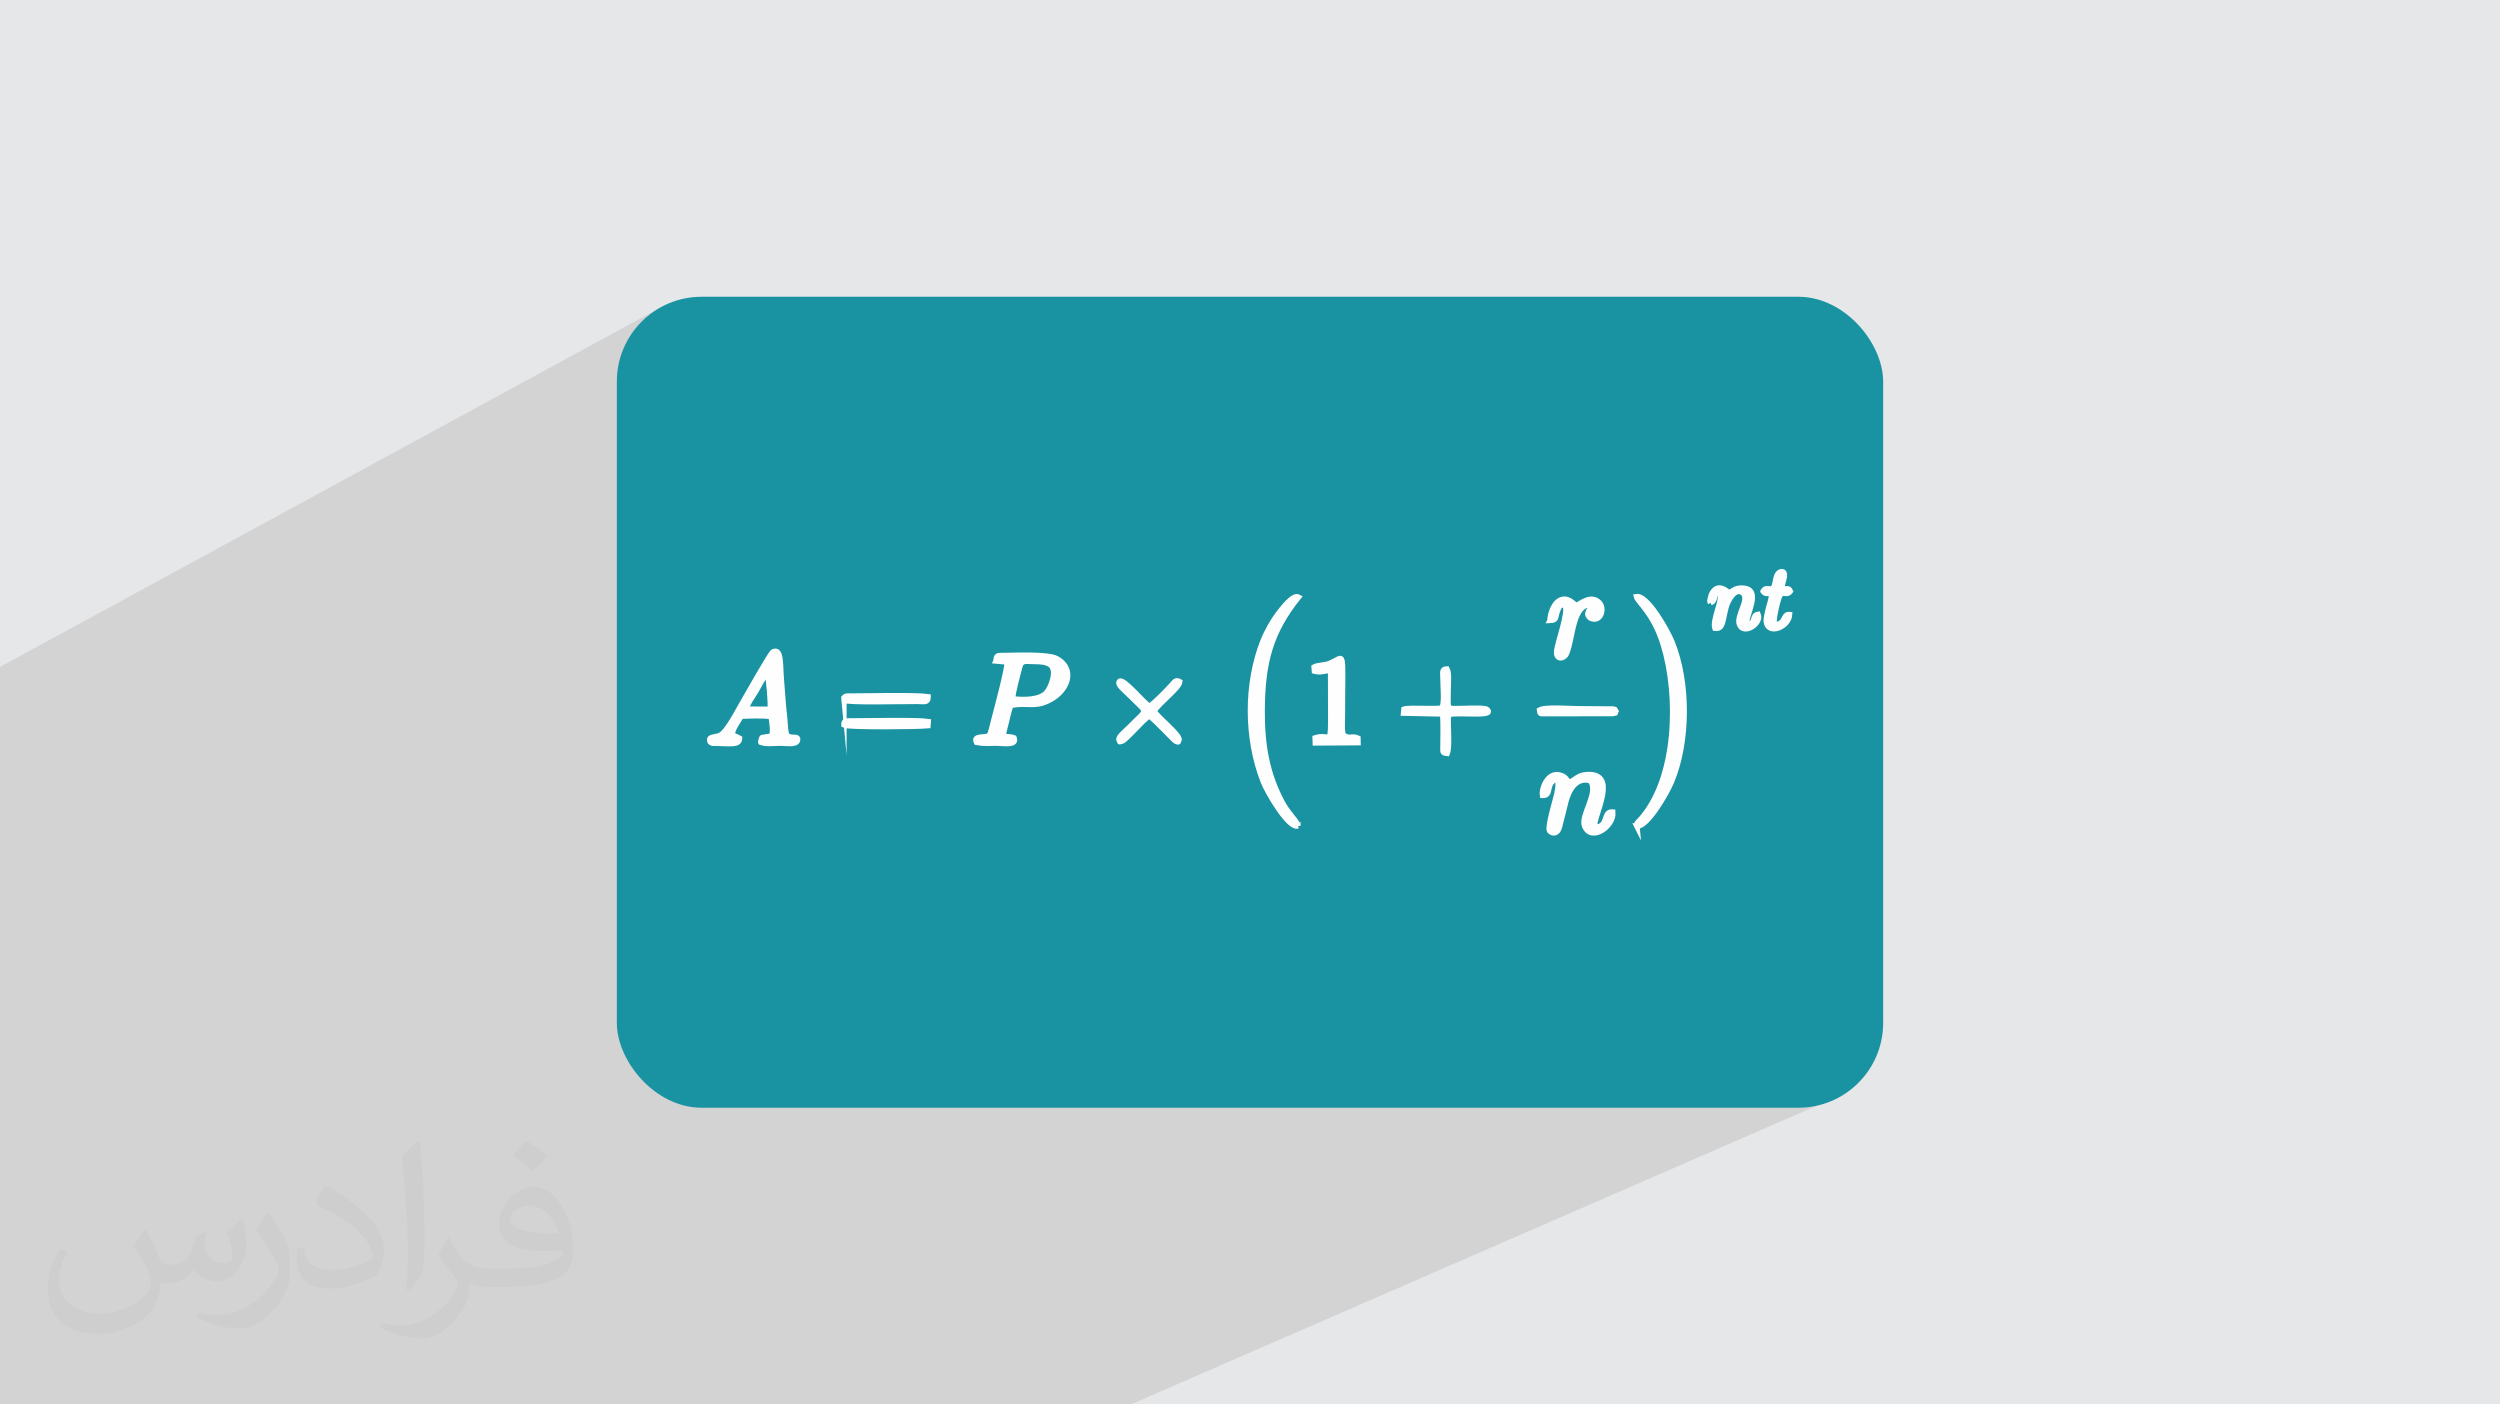<?xml version="1.0" encoding="UTF-8"?>
<!DOCTYPE svg PUBLIC "-//W3C//DTD SVG 1.0//EN" "http://www.w3.org/TR/2001/REC-SVG-20010904/DTD/svg10.dtd">
<!-- Creator: CorelDRAW -->
<svg xmlns="http://www.w3.org/2000/svg" xml:space="preserve" width="94.192mm" height="52.917mm" version="1.0" style="shape-rendering:geometricPrecision; text-rendering:geometricPrecision; image-rendering:optimizeQuality; fill-rule:evenodd; clip-rule:evenodd"
viewBox="0 0 9404.92 5283.66"
 xmlns:xlink="http://www.w3.org/1999/xlink"
 xmlns:xodm="http://www.corel.com/coreldraw/odm/2003">
 <defs>
  <style type="text/css">
   <![CDATA[
    .str0 {stroke:#FEFEFE;stroke-width:19.97;stroke-miterlimit:22.926}
    .fil4 {fill:#FEFEFE}
    .fil3 {fill:#1993A2}
    .fil2 {fill:#373435;fill-opacity:0.031}
    .fil1 {fill:#2B2A29;fill-opacity:0.102}
    .fil0 {fill:#E6E7E8}
   ]]>
  </style>
 </defs>
 <g id="Layer_x0020_1">
  <polygon class="fil0" points="-0,0 9404.92,0 9404.92,5283.66 -0,5283.66 "/>
  <polygon class="fil1" points="5938.6,2942.31 6944.28,4111.99 4253.57,5283.66 -0,5283.66 -0,2508.81 2487.98,1154.97 "/>
  <path class="fil2" d="M548.54 4627.69c17.95,27.21 29.6,53.36 40.96,82.43 8.45,16.91 12.93,48.09 52.57,48.09 11.61,0 28.28,-3.42 43.06,-11.61 16.63,-8.73 29.32,-21.94 35.94,-42l15.85 -53.36 38.57 -19.02 2.64 2.64c-5.27,20.09 -6.59,39.36 -6.59,54.43 0,44.63 38.57,61.56 69.22,61.56 17.95,0 34.09,-8.73 34.09,-25.11 0,-21.13 -8.98,-57.06 -20.62,-89.29 17.95,-17.95 35.94,-35.94 56.53,-50.47l3.17 1.6c8.98,38.04 14,75.56 14,100.66 0,24.57 -10.83,51.79 -19.81,69.49 -18.49,34.87 -51.25,62.62 -90.87,62.62 -30.1,0 -63.65,-15.07 -86.66,-43.06l-1.32 0c-21.66,26.96 -55.22,51.25 -108.86,51.25l-16.63 0c-2.64,35.41 -10.29,60.49 -21.94,82.95 -31.95,62.34 -126.81,106.47 -216.1,106.47 -124.17,0 -186.51,-71.59 -186.51,-166.96 0,-58.91 19.27,-113.6 48.88,-152.42l24.29 10.04c-18.49,35.41 -30.91,68.68 -30.91,101.45 0,89.29 72.66,131.83 156.4,131.83 77.68,0 173.83,-49.41 191.28,-106.72 -6.59,-62.62 -30.1,-91.93 -66.04,-148.99 10.83,-19.02 24.83,-38.04 42.28,-58.38l3.17 0 0 0 0 0 -0.02 -0.09zm1432.13 -336.04c26.15,16.39 51.79,35.66 76.87,57.85 -14,19.81 -31.45,37.79 -53.11,53.64 -25.11,-20.34 -50.19,-37.79 -75.84,-56.27 17.42,-19.55 34.62,-38.29 52.04,-55.22l0 0 0 0 0 0 0 0 0 0 0.03 0zm13.47 244.11c-42.28,0 -76.87,27.75 -76.87,48.34 0,44.13 84.53,57.85 185.72,57.31 -12.68,-51.79 -57.06,-105.68 -108.86,-105.68l0.01 0.03zm-94.86 236.19c54.96,0 103.04,-1.6 139.74,-10.83 40.96,-10.29 75.56,-30.91 75.56,-45.17 0,-3.7 0,-8.19 -1.32,-11.89 -22.98,2.11 -49.41,2.11 -72.38,2.11 -74.49,0 -131.55,-16.91 -154.02,-58.66 -5.55,-11.61 -9.51,-24.57 -9.51,-39.36 0,-40.43 17.42,-79.79 48.09,-107 25.61,-22.45 53.89,-36.44 82.67,-36.44 52.04,0 93.51,41.75 122.57,107.54 15.85,35.94 26.68,77.4 26.68,129.72 0,34.87 -9.51,64.19 -31.17,85.85 -40.43,39.11 -114.92,53.89 -229.04,53.89l-51.79 0 0 0 -13.47 0c-28.28,0 -48.62,-5.02 -64.72,-17.42l-2.64 0c0.79,6.59 1.32,12.93 1.32,19.02 0,25.61 -8.45,58.38 -25.61,84.53 -50.72,75.3 -105.68,108.04 -153.24,108.04 -48.09,0 -107,-18.49 -160.11,-42.54l9.51 -18.49c17.17,7.13 40.96,11.89 73.7,11.89 85.85,0 198.66,-82.43 212.66,-163 -3.17,-6.59 -8.98,-15.32 -17.17,-24.57 -25.11,-29.85 -40.96,-54.68 -55.75,-80.83 12.68,-25.11 24.29,-45.17 35.13,-63.4l4.49 -0.53c36.72,74.77 69.99,117.55 144.23,117.55l11.61 0 0 0 53.89 0 0 0 0 0 0 0 0 0 0 0 0.09 0.01zm-371.98 79c6.34,-34.34 6.87,-72.91 6.87,-108.86l0 -53.36c0,-99.6 -12.68,-244.36 -22.98,-338.68 17.95,-19.27 43.06,-42 62.87,-57.31l5.81 1.6c13.47,118.62 16.63,256 16.63,383.06 0,33.3 -1.32,65.79 -4.49,89.55 -1.85,30.1 -19.27,52.83 -56.53,87.7l-8.19 -3.7zm-382.8 -157.19c1.85,46.77 24.83,83.49 105.15,83.49 49.93,0 92.19,-12.93 138.96,-35.13 8.45,-3.7 12.93,-8.73 12.93,-12.93 0,-29.32 -22.45,-68.15 -60.23,-103.55 -36.72,-33.3 -85.34,-62.62 -130.76,-82.18 -15.6,-6.59 -20.62,-13.47 -20.62,-20.09 0,-13.47 17.95,-41.75 32.77,-62.09l5.02 -0.53c52.04,27.21 110.17,67.64 153.24,112.53 39.11,41.47 63.4,83.49 63.4,129.19 0,33.81 -10.29,65.51 -26.96,95.11 -57.06,28.79 -117.83,50.72 -178.06,50.72 -73.17,0 -123.1,-34.34 -123.1,-114.92 0,-8.73 0,-22.19 3.17,-39.64l25.11 0 0 0 0 0 0 0 0 0 0 0 -0.02 0zm-132.37 -132.9l45.45 73.45c16.63,27.21 32.23,56.81 32.23,103.55l0 59.7c0,48.34 -30.91,100.13 -80.83,151.38 -39.11,34.62 -73.7,49.41 -105.68,49.41 -47.55,0 -101.98,-14.79 -164.85,-41.75l7.13 -18.49c19.81,5.27 42.79,9.77 71.06,9.77 90.36,-0.53 182.8,-66.57 225.08,-147.15 5.02,-9.26 6.87,-17.95 6.87,-24.04 0,-9.26 -5.02,-19.55 -8.98,-28.79 -22.98,-43.31 -48.62,-82.95 -76.87,-119.68 14.79,-23.25 29.6,-45.7 45.7,-67.9l3.7 0.53 0 0 0 0 0 0 0 0 0 0 -0.02 0.01z"/>
  <rect class="fil3" x="2320.52" y="1116.42" width="4763.88" height="3050.81" rx="319.01" ry="319.01"/>
  <path class="fil4 str0" d="M3810.17 2628.67c-1.4,-19.73 19.8,-94.68 25.8,-118.71 6.94,-27.77 21.11,-21.47 52.49,-21.31 21.61,0.12 46.42,0.78 61.94,11.78 29.24,20.74 3.02,87.21 -14.33,105.9 -24.07,25.95 -81.55,28.14 -125.9,22.34zm-63.36 -141.82l42.04 3.84c1.22,24.64 -37.74,170.58 -48.43,211.12 -21.04,79.84 -10.65,65.48 -54.26,71.42 -22.69,3.09 -14,14.95 -12.09,19.77 31.83,5.73 38.91,2.76 74.37,2.82 25.84,0 78.71,10.65 66.64,-20.17 -38.21,-13.47 -48.83,14.89 -32.35,-46.78 5.6,-20.98 13.02,-60.4 21.04,-75.58 65.03,-10.87 84.35,7.83 136.71,-15.62 29.85,-13.37 58.32,-37.4 70.52,-68.92 16.99,-43.93 -7.11,-77.13 -36.94,-91.78 -34.25,-16.81 -147.11,-11.76 -198.73,-11.15 -23.17,0.27 -27.02,-2.18 -28.52,21.02z"/>
  <path class="fil4 str0" d="M4882.8 3106.91c-0.71,-15.23 -34.88,-44.22 -57.36,-85.64 -59.39,-109.43 -77.95,-218.33 -77.12,-349.83 1.16,-182.73 32.52,-294.66 137.07,-425.36 -21.24,-11.84 -65.06,47.29 -78.23,64.82 -19.76,26.33 -42.16,65.93 -55.6,99.77 -64.04,161.29 -63.05,366.22 0.26,528.92 16.51,42.41 97.67,180.53 130.98,167.32z"/>
  <path class="fil4 str0" d="M6157.69 3108.19c39.22,3.68 112.12,-123.24 130.58,-167.34 63.07,-150.61 63.65,-374.15 2.06,-525.4 -19.13,-46.97 -93.98,-178.08 -134.51,-171.16 4.72,20.46 64.34,60.52 101.54,181.59 58.05,188.92 53.63,505.17 -88.6,659.77 -7.63,8.29 -12.47,9.12 -11.07,22.55z"/>
  <path class="fil4 str0" d="M2807.78 2667.58c2.36,-18.39 25.65,-50.3 36.41,-68.09 12.2,-20.15 26.78,-53.01 42.44,-64.84 5.24,19.82 13.4,110.42 10.7,133.42l-89.55 -0.49zm-52.86 95.86c0.58,-22.77 23.31,-49.68 33.04,-68.89 36.3,-1.47 76.69,-3.07 112.5,0.71 3.24,19.93 8.86,54.27 3.21,72.04 -14.84,5.57 -18.09,2.99 -29.67,6.2 -6.69,1.87 -6.91,-2.99 -10.32,8.08 -5.1,16.48 1.18,10.99 1.47,11.8 18.05,6.95 48.88,2.28 70.67,2.46 17.85,0.14 59.41,7.19 64.24,-9.46 7.38,-25.41 -34.36,0.6 -42.35,-27.8 -3.65,-13.03 -4.28,-46.71 -6.28,-62.74 -5.57,-44.57 -7.94,-94.05 -11.79,-137.66 -4.86,-54.94 1.16,-122.75 -31.89,-105.86 -8.97,4.58 -95.94,159.33 -109.54,182.35 -20.42,34.57 -63.03,120.08 -90.16,131.86 -18.84,8.17 -46.67,2.38 -36.4,25.05 9.66,6.81 7.6,4.53 22.82,4.76 52,0.78 87.51,8.46 88,-19.18 -9.51,-5.71 -16.54,-6.15 -27.53,-13.74z"/>
  <path class="fil4 str0" d="M5802.69 2992.41c31.85,1.62 16.49,-31.19 35.95,-50.96 31.58,-32.07 22.41,27.46 18.12,45.69 -5.5,23.36 -36.07,124.59 -27.67,138.08 8.43,9.62 20.18,12.19 30.36,1.13 6.81,-7.4 9.18,-23.1 12.16,-34.65 6.06,-23.4 12.61,-48.1 17.93,-71.14 9.96,-43.05 37.71,-99.87 93.29,-83.28 34.22,43.55 -37.37,130.15 -21.97,169.85 24.23,62.48 111.94,1.99 106.78,-52.58 -40.38,-4.26 -11.95,57.41 -69.6,57.64 -1.72,-49.32 92.73,-205.63 -29.28,-198.42 -34.25,2.03 -44.82,23.02 -66.32,29.46 -10.46,-11.58 -11.68,-19.43 -27.99,-25.77 -51.75,-20.15 -76.61,51.35 -71.77,74.96z"/>
  <path class="fil4 str0" d="M4944.65 2525.06c22.63,6.52 39.06,-2.02 60.91,-3.01l0.41 188.26c0.1,95.95 -6.01,48.11 -58.75,65.33l0.74 19.4 161.03 -1.02 -0.32 -17.61c-20,-9.91 -35.91,5.28 -54.17,-11.46 -7.33,-8.91 -4.26,-52.9 -4.26,-70.18 0.03,-269.67 12.43,-222.65 -50.37,-198.56 -17.7,6.79 -41.88,5.22 -56.44,12.88l1.24 15.97z"/>
  <path class="fil4 str0" d="M5830.91 2334.33c25.9,-1.04 19.25,-9.36 27.43,-33.28 5.22,-15.27 11.66,-32.69 28.26,-22.07 17.94,16.38 -27.91,138.76 -30.67,171.48 -2.81,33.22 27.68,29 36.82,9.2 25.83,-55.98 21.38,-195.52 98.26,-183.42 -6.37,17.05 -32.43,30.87 -6.96,49.77 38.64,16.76 54.42,-37.47 31.84,-59.56 -29.4,-28.76 -64.74,0.57 -86.24,11.85 -16.27,-13.72 -37.81,-36.87 -67.58,-16.33 -17.33,11.97 -31.1,47.5 -31.16,72.35z"/>
  <path class="fil4 str0" d="M4342.08 2675.32c15.14,-28.08 94.87,-87.32 96.53,-110.88 -15.63,-9.06 -20.5,1.17 -30.53,12.31 -15.99,17.73 -67.66,71.52 -84.21,79.68 -19.21,-9.74 -97.77,-106.49 -112.14,-93.42 -12.18,11.08 18.93,33.41 42.63,57.42 65.24,66.17 64.37,43.69 -2.11,111.58 -21.14,21.58 -52.13,43.62 -40.54,54.96 5.38,3.71 -6.83,5.19 8.75,1.71 15.3,-3.42 81.24,-83.96 103.41,-95.11 19.73,13.03 93.09,91.83 97.95,94.17 15.69,7.54 9.64,1.56 12.85,-2 13.94,-14.21 -79.61,-86.87 -92.59,-110.42z"/>
  <path class="fil4 str0" d="M5428.32 2554.79c-0.04,28.79 5.94,83.38 -2.72,105.83 -0.97,0.56 -2.5,0.03 -3.1,1.32 -3.68,8.02 -120.42,-1.69 -141.05,5.61l-1.39 15.41 146.67 3.11c3.48,31.5 1.53,88.42 1.53,121.46 0,22.38 -3.45,24.55 16.29,26.96 10.66,-24.69 0.74,-109.83 4.77,-145.91 36.67,-11.37 177.35,10.42 145.31,-19.59 -9.88,-9.25 -97.83,-2.58 -124.26,-3.48 -29.03,-1 -22.18,-3.78 -22.18,-75.71 0,-19.1 4.22,-57.63 -4.55,-73.57 -21.57,0.32 -15.25,15.01 -15.33,38.57z"/>
  <path class="fil4 str0" d="M6435.12 2267.45c25.6,-10.73 4.36,-37.51 34.99,-38.63 13.26,25.66 -29.34,103.08 -18.77,134.89 31.7,4.49 28.34,-27.49 42.57,-80.75 6.47,-24.18 35.41,-78.16 64.98,-49.93 21.69,26.71 -27.76,84.03 -15.26,116.28 16.19,41.76 85.14,-4.51 70.34,-38.47 -26.8,4.96 -3.52,34.11 -44.45,39.61 -1.12,-40.43 60.41,-134.99 -13.94,-138.13 -26.19,-1.11 -33.22,8.09 -50.47,17.85 -4.67,-2.21 -44.05,-44.79 -67.72,7.91l-5.08 20.85c0.95,9.5 -0.98,2.64 2.82,8.53z"/>
  <path class="fil4 str0" d="M6632.37 2224.3c16.87,24.66 43.77,-18.54 26.2,44.18 -4.35,15.53 -16.55,56.66 -13.83,72.04 8.98,50.51 86.12,16.59 87.97,-28.9 -28.25,-2.43 -11.17,36.16 -58.01,38.78 -3.92,-18.47 9.7,-78.9 17.81,-101.61 11.92,-33.32 27.07,-2.96 42.98,-24.5 -6.87,-16.07 -13.61,-5.18 -31.72,-11.66 -0.31,-14.93 7.86,-30.64 9.21,-44.6 2.4,-24.75 -17.97,-20.79 -26.19,-7.25 -7.57,12.49 -8.17,35.7 -12.88,45 -11.62,22.9 -27.05,-4.51 -41.54,18.51z"/>
  <path class="fil4 str0" d="M3174.94 2634.49c18.92,9.39 218.3,3.87 278.1,4.24 24.58,0.15 38.97,6.2 38.77,-17.89 -45.28,-7.02 -235.63,-2.5 -295.49,-2.48 -15.45,-0.03 -22.94,0.13 -21.38,16.13z"/>
  <path class="fil4 str0" d="M3174.91 2727.85c17.45,8.63 277.8,6.31 316.11,2.33l1.22 -15.91c-46.15,-6.71 -233.76,-2.43 -293.97,-2.38 -17.48,0 -24.68,-0.25 -23.35,15.96z"/>
  <path class="fil4 str0" d="M5791.45 2671.44c1.95,16.36 2.02,12.87 21.04,13.49l253.37 -0.45c18.4,-4.34 5.77,4.35 13.41,-9.16 -5.23,-9.81 0.54,-4.56 -9.97,-8.25l-131.85 -0.92c-27.01,0 -130.69,-7.88 -145.99,5.28z"/>
 </g>
</svg>
